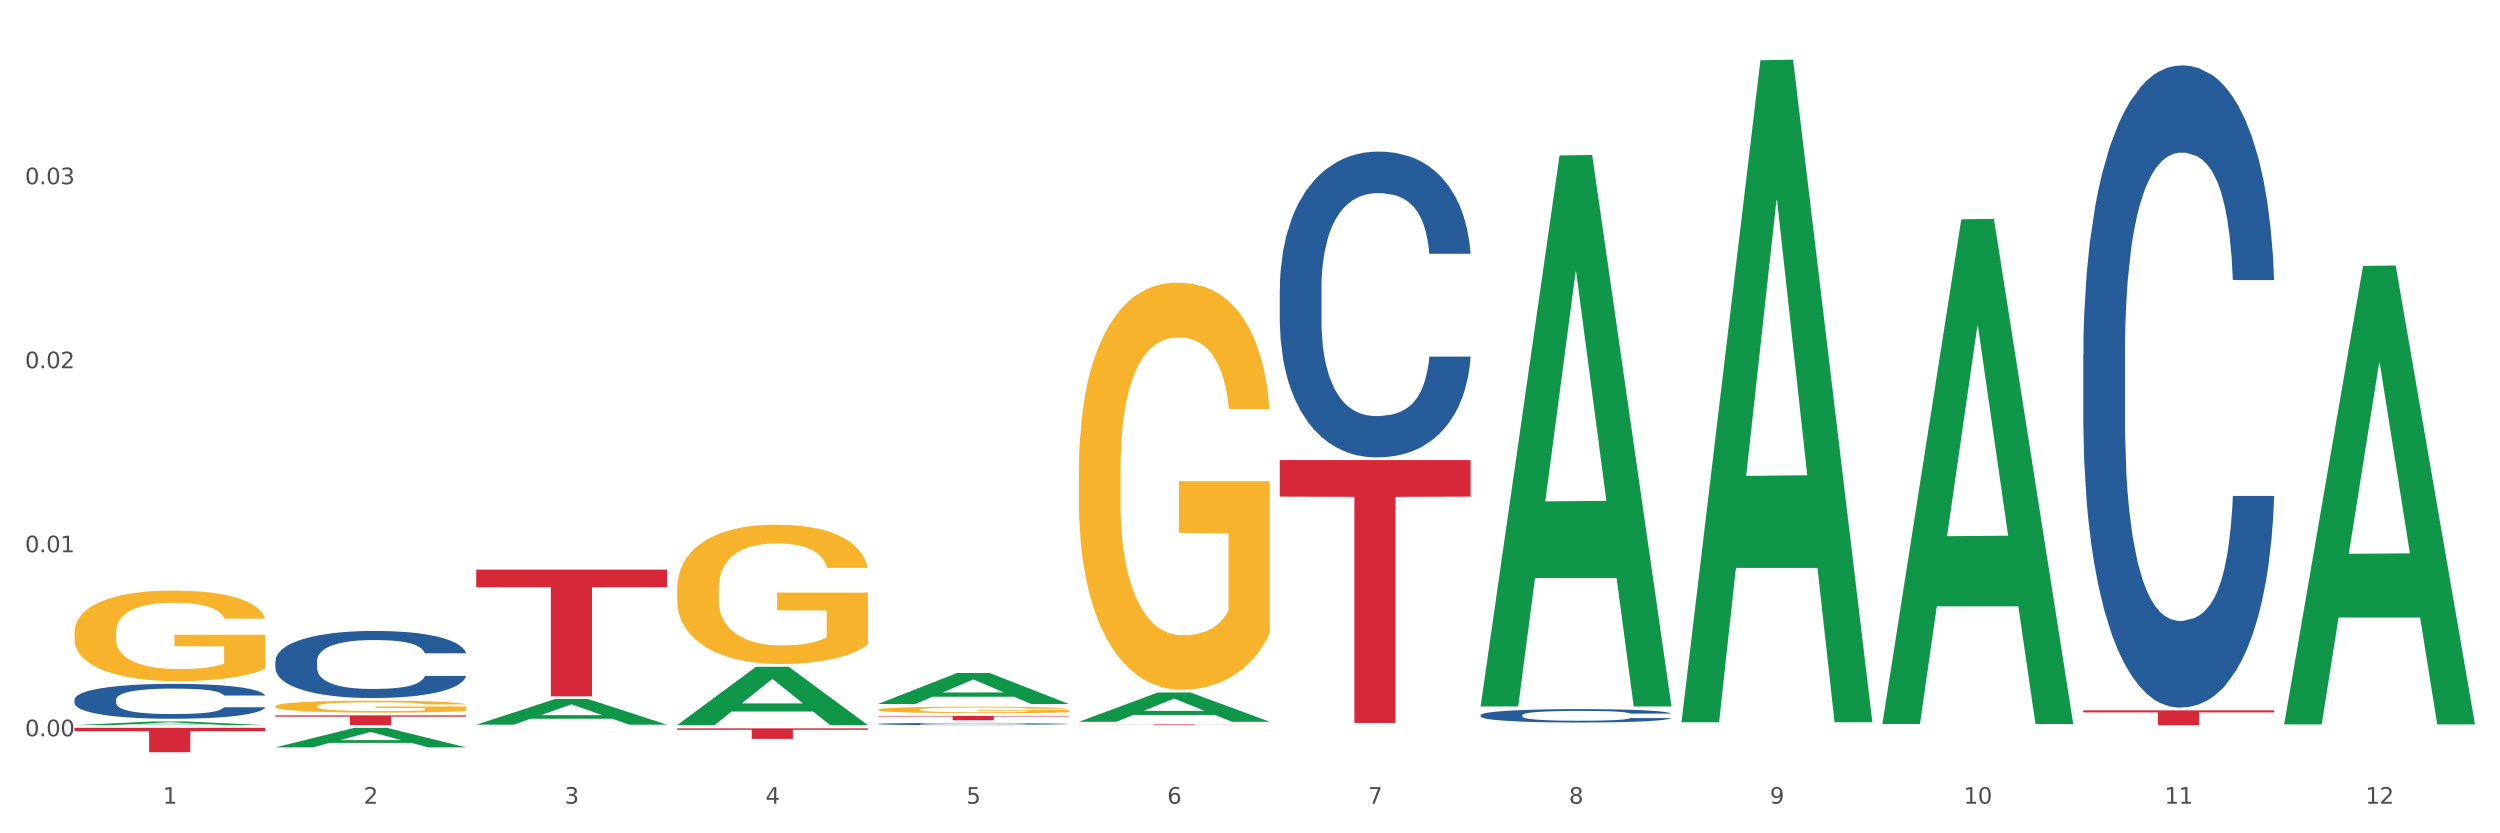 <?xml version="1.0" encoding="utf-8" standalone="no"?>
<!DOCTYPE svg PUBLIC "-//W3C//DTD SVG 1.1//EN"
  "http://www.w3.org/Graphics/SVG/1.1/DTD/svg11.dtd">
<svg xmlns:xlink="http://www.w3.org/1999/xlink" width="1080pt" height="360pt" viewBox="0 0 1080 360" xmlns="http://www.w3.org/2000/svg" version="1.1">
 <rect x="0" y="0" width="1080" height="360" fill="#333333" stroke="none"/>
 <defs>
  <style type="text/css">*{stroke-linejoin: round; stroke-linecap: butt}</style>
 </defs>
 <g id="figure_1">
  <g id="patch_1">
   <path d="M 0 360 
L 1080 360 
L 1080 0 
L 0 0 
z
" style="fill: #ffffff; stroke: #ffffff; stroke-linejoin: miter"/>
  </g>
  <g id="axes_1">
   <g id="matplotlib.axis_1">
    <g id="xtick_1">
     <g id="text_1">
      <!-- 1 -->
      <g style="fill: #4d4d4d" transform="translate(70.342 347.204) scale(0.096 -0.096)">
       <defs>
        <path id="DejaVuSans-31" d="M 794 531 
L 1825 531 
L 1825 4091 
L 703 3866 
L 703 4441 
L 1819 4666 
L 2450 4666 
L 2450 531 
L 3481 531 
L 3481 0 
L 794 0 
L 794 531 
z
" transform="scale(0.016)"/>
       </defs>
       <use xlink:href="#DejaVuSans-31"/>
      </g>
     </g>
    </g>
    <g id="xtick_2">
     <g id="text_2">
      <!-- 2 -->
      <g style="fill: #4d4d4d" transform="translate(157.122 347.204) scale(0.096 -0.096)">
       <defs>
        <path id="DejaVuSans-32" d="M 1228 531 
L 3431 531 
L 3431 0 
L 469 0 
L 469 531 
Q 828 903 1448 1529 
Q 2069 2156 2228 2338 
Q 2531 2678 2651 2914 
Q 2772 3150 2772 3378 
Q 2772 3750 2511 3984 
Q 2250 4219 1831 4219 
Q 1534 4219 1204 4116 
Q 875 4013 500 3803 
L 500 4441 
Q 881 4594 1212 4672 
Q 1544 4750 1819 4750 
Q 2544 4750 2975 4387 
Q 3406 4025 3406 3419 
Q 3406 3131 3298 2873 
Q 3191 2616 2906 2266 
Q 2828 2175 2409 1742 
Q 1991 1309 1228 531 
z
" transform="scale(0.016)"/>
       </defs>
       <use xlink:href="#DejaVuSans-32"/>
      </g>
     </g>
    </g>
    <g id="xtick_3">
     <g id="text_3">
      <!-- 3 -->
      <g style="fill: #4d4d4d" transform="translate(243.902 347.204) scale(0.096 -0.096)">
       <defs>
        <path id="DejaVuSans-33" d="M 2597 2516 
Q 3050 2419 3304 2112 
Q 3559 1806 3559 1356 
Q 3559 666 3084 287 
Q 2609 -91 1734 -91 
Q 1441 -91 1130 -33 
Q 819 25 488 141 
L 488 750 
Q 750 597 1062 519 
Q 1375 441 1716 441 
Q 2309 441 2620 675 
Q 2931 909 2931 1356 
Q 2931 1769 2642 2001 
Q 2353 2234 1838 2234 
L 1294 2234 
L 1294 2753 
L 1863 2753 
Q 2328 2753 2575 2939 
Q 2822 3125 2822 3475 
Q 2822 3834 2567 4026 
Q 2313 4219 1838 4219 
Q 1578 4219 1281 4162 
Q 984 4106 628 3988 
L 628 4550 
Q 988 4650 1302 4700 
Q 1616 4750 1894 4750 
Q 2613 4750 3031 4423 
Q 3450 4097 3450 3541 
Q 3450 3153 3228 2886 
Q 3006 2619 2597 2516 
z
" transform="scale(0.016)"/>
       </defs>
       <use xlink:href="#DejaVuSans-33"/>
      </g>
     </g>
    </g>
    <g id="xtick_4">
     <g id="text_4">
      <!-- 4 -->
      <g style="fill: #4d4d4d" transform="translate(330.683 347.204) scale(0.096 -0.096)">
       <defs>
        <path id="DejaVuSans-34" d="M 2419 4116 
L 825 1625 
L 2419 1625 
L 2419 4116 
z
M 2253 4666 
L 3047 4666 
L 3047 1625 
L 3713 1625 
L 3713 1100 
L 3047 1100 
L 3047 0 
L 2419 0 
L 2419 1100 
L 313 1100 
L 313 1709 
L 2253 4666 
z
" transform="scale(0.016)"/>
       </defs>
       <use xlink:href="#DejaVuSans-34"/>
      </g>
     </g>
    </g>
    <g id="xtick_5">
     <g id="text_5">
      <!-- 5 -->
      <g style="fill: #4d4d4d" transform="translate(417.463 347.204) scale(0.096 -0.096)">
       <defs>
        <path id="DejaVuSans-35" d="M 691 4666 
L 3169 4666 
L 3169 4134 
L 1269 4134 
L 1269 2991 
Q 1406 3038 1543 3061 
Q 1681 3084 1819 3084 
Q 2600 3084 3056 2656 
Q 3513 2228 3513 1497 
Q 3513 744 3044 326 
Q 2575 -91 1722 -91 
Q 1428 -91 1123 -41 
Q 819 9 494 109 
L 494 744 
Q 775 591 1075 516 
Q 1375 441 1709 441 
Q 2250 441 2565 725 
Q 2881 1009 2881 1497 
Q 2881 1984 2565 2268 
Q 2250 2553 1709 2553 
Q 1456 2553 1204 2497 
Q 953 2441 691 2322 
L 691 4666 
z
" transform="scale(0.016)"/>
       </defs>
       <use xlink:href="#DejaVuSans-35"/>
      </g>
     </g>
    </g>
    <g id="xtick_6">
     <g id="text_6">
      <!-- 6 -->
      <g style="fill: #4d4d4d" transform="translate(504.243 347.204) scale(0.096 -0.096)">
       <defs>
        <path id="DejaVuSans-36" d="M 2113 2584 
Q 1688 2584 1439 2293 
Q 1191 2003 1191 1497 
Q 1191 994 1439 701 
Q 1688 409 2113 409 
Q 2538 409 2786 701 
Q 3034 994 3034 1497 
Q 3034 2003 2786 2293 
Q 2538 2584 2113 2584 
z
M 3366 4563 
L 3366 3988 
Q 3128 4100 2886 4159 
Q 2644 4219 2406 4219 
Q 1781 4219 1451 3797 
Q 1122 3375 1075 2522 
Q 1259 2794 1537 2939 
Q 1816 3084 2150 3084 
Q 2853 3084 3261 2657 
Q 3669 2231 3669 1497 
Q 3669 778 3244 343 
Q 2819 -91 2113 -91 
Q 1303 -91 875 529 
Q 447 1150 447 2328 
Q 447 3434 972 4092 
Q 1497 4750 2381 4750 
Q 2619 4750 2861 4703 
Q 3103 4656 3366 4563 
z
" transform="scale(0.016)"/>
       </defs>
       <use xlink:href="#DejaVuSans-36"/>
      </g>
     </g>
    </g>
    <g id="xtick_7">
     <g id="text_7">
      <!-- 7 -->
      <g style="fill: #4d4d4d" transform="translate(591.024 347.204) scale(0.096 -0.096)">
       <defs>
        <path id="DejaVuSans-37" d="M 525 4666 
L 3525 4666 
L 3525 4397 
L 1831 0 
L 1172 0 
L 2766 4134 
L 525 4134 
L 525 4666 
z
" transform="scale(0.016)"/>
       </defs>
       <use xlink:href="#DejaVuSans-37"/>
      </g>
     </g>
    </g>
    <g id="xtick_8">
     <g id="text_8">
      <!-- 8 -->
      <g style="fill: #4d4d4d" transform="translate(677.804 347.204) scale(0.096 -0.096)">
       <defs>
        <path id="DejaVuSans-38" d="M 2034 2216 
Q 1584 2216 1326 1975 
Q 1069 1734 1069 1313 
Q 1069 891 1326 650 
Q 1584 409 2034 409 
Q 2484 409 2743 651 
Q 3003 894 3003 1313 
Q 3003 1734 2745 1975 
Q 2488 2216 2034 2216 
z
M 1403 2484 
Q 997 2584 770 2862 
Q 544 3141 544 3541 
Q 544 4100 942 4425 
Q 1341 4750 2034 4750 
Q 2731 4750 3128 4425 
Q 3525 4100 3525 3541 
Q 3525 3141 3298 2862 
Q 3072 2584 2669 2484 
Q 3125 2378 3379 2068 
Q 3634 1759 3634 1313 
Q 3634 634 3220 271 
Q 2806 -91 2034 -91 
Q 1263 -91 848 271 
Q 434 634 434 1313 
Q 434 1759 690 2068 
Q 947 2378 1403 2484 
z
M 1172 3481 
Q 1172 3119 1398 2916 
Q 1625 2713 2034 2713 
Q 2441 2713 2670 2916 
Q 2900 3119 2900 3481 
Q 2900 3844 2670 4047 
Q 2441 4250 2034 4250 
Q 1625 4250 1398 4047 
Q 1172 3844 1172 3481 
z
" transform="scale(0.016)"/>
       </defs>
       <use xlink:href="#DejaVuSans-38"/>
      </g>
     </g>
    </g>
    <g id="xtick_9">
     <g id="text_9">
      <!-- 9 -->
      <g style="fill: #4d4d4d" transform="translate(764.584 347.204) scale(0.096 -0.096)">
       <defs>
        <path id="DejaVuSans-39" d="M 703 97 
L 703 672 
Q 941 559 1184 500 
Q 1428 441 1663 441 
Q 2288 441 2617 861 
Q 2947 1281 2994 2138 
Q 2813 1869 2534 1725 
Q 2256 1581 1919 1581 
Q 1219 1581 811 2004 
Q 403 2428 403 3163 
Q 403 3881 828 4315 
Q 1253 4750 1959 4750 
Q 2769 4750 3195 4129 
Q 3622 3509 3622 2328 
Q 3622 1225 3098 567 
Q 2575 -91 1691 -91 
Q 1453 -91 1209 -44 
Q 966 3 703 97 
z
M 1959 2075 
Q 2384 2075 2632 2365 
Q 2881 2656 2881 3163 
Q 2881 3666 2632 3958 
Q 2384 4250 1959 4250 
Q 1534 4250 1286 3958 
Q 1038 3666 1038 3163 
Q 1038 2656 1286 2365 
Q 1534 2075 1959 2075 
z
" transform="scale(0.016)"/>
       </defs>
       <use xlink:href="#DejaVuSans-39"/>
      </g>
     </g>
    </g>
    <g id="xtick_10">
     <g id="text_10">
      <!-- 10 -->
      <g style="fill: #4d4d4d" transform="translate(848.311 347.204) scale(0.096 -0.096)">
       <defs>
        <path id="DejaVuSans-30" d="M 2034 4250 
Q 1547 4250 1301 3770 
Q 1056 3291 1056 2328 
Q 1056 1369 1301 889 
Q 1547 409 2034 409 
Q 2525 409 2770 889 
Q 3016 1369 3016 2328 
Q 3016 3291 2770 3770 
Q 2525 4250 2034 4250 
z
M 2034 4750 
Q 2819 4750 3233 4129 
Q 3647 3509 3647 2328 
Q 3647 1150 3233 529 
Q 2819 -91 2034 -91 
Q 1250 -91 836 529 
Q 422 1150 422 2328 
Q 422 3509 836 4129 
Q 1250 4750 2034 4750 
z
" transform="scale(0.016)"/>
       </defs>
       <use xlink:href="#DejaVuSans-31"/>
       <use xlink:href="#DejaVuSans-30" transform="translate(63.623 0)"/>
      </g>
     </g>
    </g>
    <g id="xtick_11">
     <g id="text_11">
      <!-- 11 -->
      <g style="fill: #4d4d4d" transform="translate(935.091 347.204) scale(0.096 -0.096)">
       <use xlink:href="#DejaVuSans-31"/>
       <use xlink:href="#DejaVuSans-31" transform="translate(63.623 0)"/>
      </g>
     </g>
    </g>
    <g id="xtick_12">
     <g id="text_12">
      <!-- 12 -->
      <g style="fill: #4d4d4d" transform="translate(1021.871 347.204) scale(0.096 -0.096)">
       <use xlink:href="#DejaVuSans-31"/>
       <use xlink:href="#DejaVuSans-32" transform="translate(63.623 0)"/>
      </g>
     </g>
    </g>
    <g id="xtick_13"/>
    <g id="xtick_14"/>
    <g id="xtick_15"/>
    <g id="xtick_16"/>
    <g id="xtick_17"/>
    <g id="xtick_18"/>
    <g id="xtick_19"/>
    <g id="xtick_20"/>
    <g id="xtick_21"/>
    <g id="xtick_22"/>
    <g id="xtick_23"/>
   </g>
   <g id="matplotlib.axis_2">
    <g id="ytick_1">
     <g id="text_13">
      <!-- 0.00 -->
      <g style="fill: #4d4d4d" transform="translate(10.8 318.07) scale(0.096 -0.096)">
       <defs>
        <path id="DejaVuSans-2e" d="M 684 794 
L 1344 794 
L 1344 0 
L 684 0 
L 684 794 
z
" transform="scale(0.016)"/>
       </defs>
       <use xlink:href="#DejaVuSans-30"/>
       <use xlink:href="#DejaVuSans-2e" transform="translate(63.623 0)"/>
       <use xlink:href="#DejaVuSans-30" transform="translate(95.41 0)"/>
       <use xlink:href="#DejaVuSans-30" transform="translate(159.033 0)"/>
      </g>
     </g>
    </g>
    <g id="ytick_2">
     <g id="text_14">
      <!-- 0.01 -->
      <g style="fill: #4d4d4d" transform="translate(10.8 238.578) scale(0.096 -0.096)">
       <use xlink:href="#DejaVuSans-30"/>
       <use xlink:href="#DejaVuSans-2e" transform="translate(63.623 0)"/>
       <use xlink:href="#DejaVuSans-30" transform="translate(95.41 0)"/>
       <use xlink:href="#DejaVuSans-31" transform="translate(159.033 0)"/>
      </g>
     </g>
    </g>
    <g id="ytick_3">
     <g id="text_15">
      <!-- 0.02 -->
      <g style="fill: #4d4d4d" transform="translate(10.8 159.087) scale(0.096 -0.096)">
       <use xlink:href="#DejaVuSans-30"/>
       <use xlink:href="#DejaVuSans-2e" transform="translate(63.623 0)"/>
       <use xlink:href="#DejaVuSans-30" transform="translate(95.41 0)"/>
       <use xlink:href="#DejaVuSans-32" transform="translate(159.033 0)"/>
      </g>
     </g>
    </g>
    <g id="ytick_4">
     <g id="text_16">
      <!-- 0.03 -->
      <g style="fill: #4d4d4d" transform="translate(10.8 79.596) scale(0.096 -0.096)">
       <use xlink:href="#DejaVuSans-30"/>
       <use xlink:href="#DejaVuSans-2e" transform="translate(63.623 0)"/>
       <use xlink:href="#DejaVuSans-30" transform="translate(95.41 0)"/>
       <use xlink:href="#DejaVuSans-33" transform="translate(159.033 0)"/>
      </g>
     </g>
    </g>
    <g id="ytick_5"/>
    <g id="ytick_6"/>
    <g id="ytick_7"/>
    <g id="ytick_8"/>
   </g>
   <g id="PolyCollection_1">
    <path d="M 32.175 313.265 
L 32.26 313.263 
L 66.256 311.663 
L 80.365 311.661 
L 114.616 313.268 
L 98.298 313.268 
L 90.904 312.894 
L 55.803 312.894 
L 55.548 312.9 
L 48.408 313.268 
L 32.175 313.268 
L 32.175 313.265 
L 60.222 312.671 
L 86.484 312.669 
L 73.481 312.004 
L 73.311 312.001 
L 73.141 312.005 
L 60.137 312.669 
L 60.222 312.671 
L 32.175 313.265 
z
" clip-path="url(#p3799825f1e)" style="fill: #109648"/>
    <path d="M 379.296 306.574 
L 379.394 306.571 
L 379.394 306.479 
L 379.588 306.399 
L 380.562 306.206 
L 382.022 306.046 
L 383.092 305.961 
L 384.163 305.891 
L 385.428 305.822 
L 386.986 305.75 
L 389.808 305.644 
L 391.56 305.59 
L 393.702 305.534 
L 397.595 305.451 
L 400.418 305.405 
L 403.338 305.366 
L 408.107 305.32 
L 411.222 305.299 
L 414.531 305.284 
L 418.522 305.273 
L 421.539 305.271 
L 428.158 305.279 
L 433.803 305.302 
L 436.528 305.32 
L 440.032 305.351 
L 441.882 305.371 
L 444.899 305.413 
L 448.014 305.467 
L 450.155 305.513 
L 453.367 305.6 
L 455.8 305.688 
L 458.039 305.796 
L 459.207 305.871 
L 460.083 305.94 
L 460.862 306.02 
L 461.64 306.146 
L 444.12 306.146 
L 443.439 306.056 
L 442.368 305.971 
L 440.811 305.889 
L 439.448 305.837 
L 437.112 305.773 
L 434.971 305.732 
L 432.732 305.701 
L 430.007 305.675 
L 427.866 305.662 
L 424.848 305.652 
L 418.911 305.655 
L 414.92 305.675 
L 412.195 305.701 
L 410.443 305.724 
L 408.886 305.75 
L 407.134 305.786 
L 405.09 305.84 
L 403.63 305.889 
L 402.17 305.951 
L 401.002 306.012 
L 399.931 306.085 
L 399.055 306.162 
L 398.374 306.242 
L 397.79 306.339 
L 397.303 306.502 
L 397.303 306.854 
L 397.498 306.934 
L 397.984 307.04 
L 398.568 307.12 
L 399.542 307.215 
L 400.418 307.279 
L 402.072 307.372 
L 403.922 307.449 
L 405.382 307.498 
L 406.842 307.539 
L 409.372 307.596 
L 412.195 307.642 
L 414.628 307.671 
L 417.938 307.696 
L 420.176 307.707 
L 422.123 307.712 
L 426.892 307.712 
L 430.299 307.704 
L 434.095 307.686 
L 437.015 307.663 
L 439.448 307.635 
L 442.174 307.588 
L 443.926 307.545 
L 443.926 307.006 
L 422.512 307.004 
L 422.512 306.646 
L 461.738 306.646 
L 461.738 307.696 
L 460.083 307.751 
L 458.234 307.799 
L 456.287 307.843 
L 453.367 307.897 
L 449.863 307.949 
L 446.748 307.985 
L 443.439 308.016 
L 439.546 308.044 
L 434.484 308.07 
L 431.37 308.08 
L 427.476 308.088 
L 422.902 308.09 
L 418.911 308.085 
L 415.018 308.072 
L 410.93 308.049 
L 406.939 308.016 
L 403.922 307.982 
L 400.904 307.941 
L 397.692 307.887 
L 395.162 307.835 
L 393.215 307.789 
L 391.074 307.73 
L 388.738 307.653 
L 386.986 307.583 
L 385.428 307.511 
L 383.774 307.418 
L 382.606 307.339 
L 381.438 307.238 
L 380.756 307.163 
L 379.978 307.048 
L 379.394 306.885 
L 379.296 306.574 
z
" clip-path="url(#p3799825f1e)" style="fill: #f7b32b"/>
    <path d="M 466.077 203.367 
L 466.174 203.207 
L 466.174 197.423 
L 466.369 192.443 
L 467.342 180.394 
L 468.802 170.434 
L 469.873 165.132 
L 470.943 160.795 
L 472.209 156.457 
L 473.766 151.959 
L 476.589 145.372 
L 478.341 141.998 
L 480.482 138.464 
L 484.375 133.323 
L 487.198 130.432 
L 490.118 128.022 
L 494.887 125.13 
L 498.002 123.845 
L 501.311 122.881 
L 505.302 122.238 
L 508.319 122.078 
L 514.938 122.56 
L 520.583 124.005 
L 523.309 125.13 
L 526.813 127.058 
L 528.662 128.343 
L 531.679 130.913 
L 534.794 134.287 
L 536.935 137.179 
L 540.147 142.641 
L 542.581 148.103 
L 544.819 154.851 
L 545.987 159.509 
L 546.863 163.847 
L 547.642 168.827 
L 548.421 176.699 
L 530.901 176.699 
L 530.219 171.076 
L 529.149 165.775 
L 527.591 160.634 
L 526.229 157.421 
L 523.893 153.405 
L 521.751 150.834 
L 519.513 148.906 
L 516.787 147.3 
L 514.646 146.497 
L 511.629 145.854 
L 505.691 146.015 
L 501.701 147.3 
L 498.975 148.906 
L 497.223 150.352 
L 495.666 151.959 
L 493.914 154.208 
L 491.87 157.582 
L 490.41 160.634 
L 488.95 164.49 
L 487.782 168.345 
L 486.711 172.844 
L 485.835 177.663 
L 485.154 182.643 
L 484.57 188.748 
L 484.083 198.869 
L 484.083 220.878 
L 484.278 225.858 
L 484.765 232.445 
L 485.349 237.425 
L 486.322 243.369 
L 487.198 247.386 
L 488.853 253.169 
L 490.702 257.989 
L 492.162 261.041 
L 493.622 263.612 
L 496.153 267.146 
L 498.975 270.038 
L 501.409 271.805 
L 504.718 273.411 
L 506.957 274.054 
L 508.903 274.375 
L 513.673 274.375 
L 517.079 273.893 
L 520.875 272.769 
L 523.795 271.323 
L 526.229 269.556 
L 528.954 266.664 
L 530.706 263.933 
L 530.706 230.357 
L 509.293 230.196 
L 509.293 207.866 
L 548.518 207.866 
L 548.518 273.411 
L 546.863 276.785 
L 545.014 279.837 
L 543.067 282.568 
L 540.147 285.942 
L 536.643 289.155 
L 533.529 291.404 
L 530.219 293.332 
L 526.326 295.099 
L 521.265 296.706 
L 518.15 297.348 
L 514.257 297.83 
L 509.682 297.991 
L 505.691 297.67 
L 501.798 296.866 
L 497.71 295.421 
L 493.719 293.332 
L 490.702 291.244 
L 487.685 288.673 
L 484.473 285.299 
L 481.942 282.086 
L 479.995 279.195 
L 477.854 275.5 
L 475.518 270.68 
L 473.766 266.343 
L 472.209 261.844 
L 470.554 256.061 
L 469.386 251.081 
L 468.218 244.815 
L 467.537 240.156 
L 466.758 232.927 
L 466.174 222.806 
L 466.077 203.367 
z
" clip-path="url(#p3799825f1e)" style="fill: #f7b32b"/>
    <path d="M 899.978 152.906 
L 900.076 152.653 
L 900.076 145.558 
L 900.368 135.928 
L 901.44 118.19 
L 902.804 104.76 
L 905.143 89.049 
L 906.41 82.46 
L 908.067 75.112 
L 911.477 63.202 
L 915.375 53.066 
L 918.104 47.491 
L 920.15 43.943 
L 924.73 37.608 
L 927.361 34.821 
L 930.09 32.54 
L 932.429 31.019 
L 936.327 29.246 
L 939.445 28.485 
L 943.051 28.232 
L 946.071 28.485 
L 950.067 29.499 
L 955.914 32.54 
L 958.155 34.314 
L 961.176 37.355 
L 964.294 41.409 
L 966.828 45.463 
L 969.751 51.292 
L 972.772 58.894 
L 975.696 68.523 
L 977.742 77.392 
L 979.399 86.768 
L 980.86 98.171 
L 981.932 110.588 
L 982.42 120.978 
L 964.587 120.978 
L 964.099 111.602 
L 963.125 101.466 
L 962.15 94.624 
L 961.078 89.049 
L 959.422 82.714 
L 957.96 78.659 
L 955.524 73.845 
L 953.283 70.804 
L 951.431 69.03 
L 949.19 67.51 
L 944.415 65.989 
L 941.004 65.989 
L 938.86 66.496 
L 936.229 67.763 
L 933.988 69.537 
L 931.357 72.578 
L 929.31 75.872 
L 927.264 80.18 
L 926.095 83.221 
L 924.34 88.795 
L 923.171 93.357 
L 921.612 101.212 
L 920.735 106.787 
L 919.176 121.231 
L 918.494 131.874 
L 918.201 139.223 
L 918.006 147.332 
L 918.006 186.862 
L 918.591 204.601 
L 919.078 212.203 
L 919.858 220.818 
L 921.32 231.968 
L 923.463 242.865 
L 925.705 250.72 
L 927.556 255.535 
L 929.31 259.082 
L 931.064 261.87 
L 933.208 264.404 
L 934.962 265.924 
L 937.593 267.445 
L 940.712 268.205 
L 943.148 268.205 
L 948.118 266.938 
L 950.359 265.671 
L 952.503 263.897 
L 954.842 261.11 
L 956.693 258.069 
L 957.765 255.788 
L 959.519 250.973 
L 960.884 245.905 
L 962.053 240.077 
L 962.833 235.009 
L 963.71 227.407 
L 964.392 218.791 
L 964.587 214.23 
L 982.42 214.23 
L 982.03 223.352 
L 981.348 232.222 
L 979.983 244.132 
L 978.912 250.973 
L 977.255 259.336 
L 975.501 266.431 
L 973.065 274.287 
L 970.823 280.115 
L 968.485 285.183 
L 965.951 289.744 
L 961.371 296.079 
L 959.714 297.853 
L 956.206 300.894 
L 953.477 302.668 
L 949.482 304.441 
L 945.389 305.455 
L 941.102 305.709 
L 937.301 305.202 
L 933.111 303.681 
L 930.48 302.161 
L 927.556 299.88 
L 924.146 296.333 
L 920.93 292.025 
L 917.909 286.957 
L 915.083 281.128 
L 912.452 274.54 
L 909.041 263.644 
L 906.507 253.001 
L 904.656 243.118 
L 903.389 234.756 
L 902.122 224.113 
L 901.44 216.764 
L 900.368 199.026 
L 899.978 182.555 
L 899.978 152.906 
z
" clip-path="url(#p3799825f1e)" style="fill: #255c99"/>
    <path d="M 639.637 308.938 
L 639.735 308.933 
L 639.735 308.785 
L 640.027 308.583 
L 641.099 308.213 
L 642.463 307.932 
L 644.802 307.604 
L 646.069 307.467 
L 647.726 307.313 
L 651.136 307.064 
L 655.034 306.853 
L 657.763 306.736 
L 659.809 306.662 
L 664.389 306.53 
L 667.02 306.472 
L 669.749 306.424 
L 672.088 306.392 
L 675.986 306.355 
L 679.104 306.339 
L 682.71 306.334 
L 685.73 306.339 
L 689.726 306.36 
L 695.573 306.424 
L 697.814 306.461 
L 700.835 306.524 
L 703.953 306.609 
L 706.487 306.694 
L 709.41 306.816 
L 712.431 306.974 
L 715.355 307.175 
L 717.401 307.361 
L 719.058 307.557 
L 720.519 307.795 
L 721.591 308.054 
L 722.079 308.271 
L 704.246 308.271 
L 703.758 308.075 
L 702.784 307.864 
L 701.809 307.721 
L 700.737 307.604 
L 699.081 307.472 
L 697.619 307.387 
L 695.183 307.287 
L 692.942 307.223 
L 691.09 307.186 
L 688.849 307.154 
L 684.074 307.123 
L 680.663 307.123 
L 678.519 307.133 
L 675.888 307.16 
L 673.647 307.197 
L 671.016 307.26 
L 668.969 307.329 
L 666.923 307.419 
L 665.754 307.482 
L 663.999 307.599 
L 662.83 307.694 
L 661.271 307.858 
L 660.394 307.975 
L 658.835 308.276 
L 658.153 308.499 
L 657.86 308.652 
L 657.665 308.822 
L 657.665 309.647 
L 658.25 310.018 
L 658.737 310.177 
L 659.517 310.356 
L 660.979 310.589 
L 663.122 310.817 
L 665.364 310.981 
L 667.215 311.082 
L 668.969 311.156 
L 670.723 311.214 
L 672.867 311.267 
L 674.621 311.299 
L 677.252 311.33 
L 680.371 311.346 
L 682.807 311.346 
L 687.777 311.32 
L 690.018 311.293 
L 692.162 311.256 
L 694.501 311.198 
L 696.352 311.135 
L 697.424 311.087 
L 699.178 310.986 
L 700.543 310.88 
L 701.712 310.759 
L 702.492 310.653 
L 703.369 310.494 
L 704.051 310.314 
L 704.246 310.219 
L 722.079 310.219 
L 721.689 310.409 
L 721.007 310.595 
L 719.642 310.843 
L 718.571 310.986 
L 716.914 311.161 
L 715.16 311.309 
L 712.724 311.473 
L 710.482 311.595 
L 708.144 311.701 
L 705.61 311.796 
L 701.03 311.928 
L 699.373 311.966 
L 695.865 312.029 
L 693.136 312.066 
L 689.141 312.103 
L 685.048 312.124 
L 680.761 312.13 
L 676.96 312.119 
L 672.77 312.087 
L 670.139 312.055 
L 667.215 312.008 
L 663.805 311.934 
L 660.589 311.844 
L 657.568 311.738 
L 654.742 311.616 
L 652.111 311.479 
L 648.7 311.251 
L 646.166 311.029 
L 644.315 310.822 
L 643.048 310.648 
L 641.781 310.425 
L 641.099 310.272 
L 640.027 309.901 
L 639.637 309.557 
L 639.637 308.938 
z
" clip-path="url(#p3799825f1e)" style="fill: #255c99"/>
    <path d="M 552.857 124.845 
L 552.954 124.725 
L 552.954 121.346 
L 553.247 116.761 
L 554.319 108.315 
L 555.683 101.92 
L 558.022 94.44 
L 559.289 91.303 
L 560.945 87.804 
L 564.356 82.133 
L 568.254 77.307 
L 570.982 74.652 
L 573.029 72.963 
L 577.609 69.946 
L 580.24 68.619 
L 582.969 67.533 
L 585.307 66.809 
L 589.205 65.965 
L 592.324 65.603 
L 595.929 65.482 
L 598.95 65.603 
L 602.945 66.085 
L 608.792 67.533 
L 611.034 68.378 
L 614.055 69.826 
L 617.173 71.756 
L 619.707 73.687 
L 622.63 76.462 
L 625.651 80.082 
L 628.574 84.667 
L 630.621 88.89 
L 632.277 93.354 
L 633.739 98.783 
L 634.811 104.696 
L 635.298 109.642 
L 617.465 109.642 
L 616.978 105.178 
L 616.004 100.352 
L 615.029 97.094 
L 613.957 94.44 
L 612.301 91.423 
L 610.839 89.493 
L 608.403 87.2 
L 606.161 85.752 
L 604.31 84.908 
L 602.068 84.184 
L 597.293 83.46 
L 593.883 83.46 
L 591.739 83.701 
L 589.108 84.305 
L 586.866 85.149 
L 584.235 86.597 
L 582.189 88.166 
L 580.143 90.217 
L 578.973 91.665 
L 577.219 94.319 
L 576.05 96.491 
L 574.491 100.231 
L 573.614 102.886 
L 572.054 109.763 
L 571.372 114.831 
L 571.08 118.33 
L 570.885 122.191 
L 570.885 141.013 
L 571.47 149.459 
L 571.957 153.079 
L 572.736 157.181 
L 574.198 162.49 
L 576.342 167.678 
L 578.583 171.419 
L 580.435 173.711 
L 582.189 175.4 
L 583.943 176.727 
L 586.087 177.934 
L 587.841 178.658 
L 590.472 179.382 
L 593.59 179.744 
L 596.027 179.744 
L 600.997 179.141 
L 603.238 178.537 
L 605.382 177.693 
L 607.72 176.365 
L 609.572 174.918 
L 610.644 173.832 
L 612.398 171.539 
L 613.762 169.126 
L 614.932 166.351 
L 615.711 163.938 
L 616.588 160.318 
L 617.27 156.216 
L 617.465 154.044 
L 635.298 154.044 
L 634.909 158.388 
L 634.226 162.611 
L 632.862 168.281 
L 631.79 171.539 
L 630.134 175.521 
L 628.379 178.899 
L 625.943 182.64 
L 623.702 185.415 
L 621.363 187.828 
L 618.83 190 
L 614.249 193.016 
L 612.593 193.861 
L 609.085 195.309 
L 606.356 196.153 
L 602.361 196.998 
L 598.268 197.48 
L 593.98 197.601 
L 590.18 197.36 
L 585.989 196.636 
L 583.358 195.912 
L 580.435 194.826 
L 577.024 193.137 
L 573.808 191.086 
L 570.788 188.672 
L 567.962 185.897 
L 565.33 182.76 
L 561.92 177.572 
L 559.386 172.504 
L 557.535 167.799 
L 556.268 163.817 
L 555.001 158.75 
L 554.319 155.251 
L 553.247 146.805 
L 552.857 138.962 
L 552.857 124.845 
z
" clip-path="url(#p3799825f1e)" style="fill: #255c99"/>
    <path d="M 379.296 312.737 
L 379.394 312.736 
L 379.394 312.711 
L 379.686 312.678 
L 380.758 312.616 
L 382.122 312.569 
L 384.461 312.515 
L 385.728 312.492 
L 387.385 312.466 
L 390.795 312.425 
L 394.693 312.39 
L 397.422 312.37 
L 399.468 312.358 
L 404.048 312.336 
L 406.679 312.326 
L 409.408 312.318 
L 411.747 312.313 
L 415.645 312.307 
L 418.763 312.304 
L 422.369 312.303 
L 425.389 312.304 
L 429.385 312.308 
L 435.232 312.318 
L 437.473 312.324 
L 440.494 312.335 
L 443.612 312.349 
L 446.146 312.363 
L 449.069 312.384 
L 452.09 312.41 
L 455.014 312.443 
L 457.06 312.474 
L 458.717 312.507 
L 460.178 312.546 
L 461.25 312.59 
L 461.738 312.626 
L 443.905 312.626 
L 443.417 312.593 
L 442.443 312.558 
L 441.468 312.534 
L 440.396 312.515 
L 438.74 312.493 
L 437.278 312.479 
L 434.842 312.462 
L 432.601 312.451 
L 430.749 312.445 
L 428.508 312.44 
L 423.733 312.435 
L 420.322 312.435 
L 418.178 312.436 
L 415.547 312.441 
L 413.306 312.447 
L 410.675 312.458 
L 408.628 312.469 
L 406.582 312.484 
L 405.413 312.495 
L 403.658 312.514 
L 402.489 312.53 
L 400.93 312.557 
L 400.053 312.576 
L 398.494 312.627 
L 397.812 312.664 
L 397.519 312.689 
L 397.324 312.717 
L 397.324 312.855 
L 397.909 312.916 
L 398.396 312.943 
L 399.176 312.973 
L 400.638 313.012 
L 402.781 313.049 
L 405.023 313.077 
L 406.874 313.094 
L 408.628 313.106 
L 410.382 313.116 
L 412.526 313.124 
L 414.28 313.13 
L 416.911 313.135 
L 420.03 313.138 
L 422.466 313.138 
L 427.436 313.133 
L 429.677 313.129 
L 431.821 313.123 
L 434.16 313.113 
L 436.011 313.102 
L 437.083 313.094 
L 438.837 313.078 
L 440.202 313.06 
L 441.371 313.04 
L 442.151 313.022 
L 443.028 312.996 
L 443.71 312.966 
L 443.905 312.95 
L 461.738 312.95 
L 461.348 312.982 
L 460.666 313.012 
L 459.301 313.054 
L 458.23 313.078 
L 456.573 313.107 
L 454.819 313.131 
L 452.383 313.159 
L 450.141 313.179 
L 447.803 313.197 
L 445.269 313.212 
L 440.689 313.234 
L 439.032 313.241 
L 435.524 313.251 
L 432.795 313.257 
L 428.8 313.264 
L 424.707 313.267 
L 420.42 313.268 
L 416.619 313.266 
L 412.429 313.261 
L 409.798 313.256 
L 406.874 313.248 
L 403.464 313.235 
L 400.248 313.22 
L 397.227 313.203 
L 394.401 313.182 
L 391.77 313.16 
L 388.359 313.122 
L 385.825 313.085 
L 383.974 313.05 
L 382.707 313.021 
L 381.44 312.984 
L 380.758 312.959 
L 379.686 312.897 
L 379.296 312.84 
L 379.296 312.737 
z
" clip-path="url(#p3799825f1e)" style="fill: #255c99"/>
    <path d="M 118.955 285.586 
L 119.053 285.56 
L 119.053 284.819 
L 119.345 283.813 
L 120.417 281.961 
L 121.781 280.558 
L 124.12 278.917 
L 125.387 278.229 
L 127.044 277.462 
L 130.454 276.218 
L 134.352 275.16 
L 137.081 274.578 
L 139.127 274.207 
L 143.707 273.546 
L 146.338 273.254 
L 149.067 273.016 
L 151.406 272.858 
L 155.304 272.672 
L 158.422 272.593 
L 162.028 272.566 
L 165.048 272.593 
L 169.044 272.699 
L 174.891 273.016 
L 177.132 273.202 
L 180.153 273.519 
L 183.271 273.942 
L 185.805 274.366 
L 188.728 274.975 
L 191.749 275.768 
L 194.673 276.774 
L 196.719 277.7 
L 198.376 278.679 
L 199.837 279.87 
L 200.909 281.167 
L 201.397 282.252 
L 183.564 282.252 
L 183.076 281.273 
L 182.102 280.214 
L 181.127 279.5 
L 180.055 278.917 
L 178.399 278.256 
L 176.937 277.832 
L 174.501 277.33 
L 172.26 277.012 
L 170.408 276.827 
L 168.167 276.668 
L 163.392 276.509 
L 159.981 276.509 
L 157.837 276.562 
L 155.206 276.695 
L 152.965 276.88 
L 150.334 277.197 
L 148.287 277.541 
L 146.241 277.991 
L 145.071 278.309 
L 143.317 278.891 
L 142.148 279.367 
L 140.589 280.188 
L 139.712 280.77 
L 138.153 282.278 
L 137.471 283.39 
L 137.178 284.157 
L 136.983 285.004 
L 136.983 289.132 
L 137.568 290.984 
L 138.055 291.778 
L 138.835 292.678 
L 140.297 293.842 
L 142.44 294.98 
L 144.682 295.801 
L 146.533 296.303 
L 148.287 296.674 
L 150.041 296.965 
L 152.185 297.23 
L 153.939 297.388 
L 156.57 297.547 
L 159.689 297.627 
L 162.125 297.627 
L 167.095 297.494 
L 169.336 297.362 
L 171.48 297.177 
L 173.819 296.886 
L 175.67 296.568 
L 176.742 296.33 
L 178.496 295.827 
L 179.861 295.298 
L 181.03 294.689 
L 181.81 294.16 
L 182.687 293.366 
L 183.369 292.466 
L 183.564 291.99 
L 201.397 291.99 
L 201.007 292.943 
L 200.325 293.869 
L 198.96 295.113 
L 197.889 295.827 
L 196.232 296.7 
L 194.478 297.441 
L 192.042 298.262 
L 189.8 298.87 
L 187.462 299.4 
L 184.928 299.876 
L 180.348 300.537 
L 178.691 300.723 
L 175.183 301.04 
L 172.454 301.225 
L 168.459 301.411 
L 164.366 301.517 
L 160.079 301.543 
L 156.278 301.49 
L 152.088 301.331 
L 149.457 301.173 
L 146.533 300.934 
L 143.123 300.564 
L 139.907 300.114 
L 136.886 299.585 
L 134.06 298.976 
L 131.429 298.288 
L 128.018 297.15 
L 125.484 296.039 
L 123.633 295.007 
L 122.366 294.133 
L 121.099 293.022 
L 120.417 292.255 
L 119.345 290.402 
L 118.955 288.682 
L 118.955 285.586 
z
" clip-path="url(#p3799825f1e)" style="fill: #255c99"/>
    <path d="M 292.516 254.474 
L 292.613 254.419 
L 292.613 252.439 
L 292.808 250.734 
L 293.781 246.609 
L 295.241 243.2 
L 296.312 241.385 
L 297.383 239.9 
L 298.648 238.415 
L 300.205 236.875 
L 303.028 234.621 
L 304.78 233.466 
L 306.921 232.256 
L 310.815 230.496 
L 313.637 229.506 
L 316.557 228.681 
L 321.327 227.691 
L 324.441 227.251 
L 327.751 226.921 
L 331.741 226.701 
L 334.759 226.646 
L 341.377 226.811 
L 347.023 227.306 
L 349.748 227.691 
L 353.252 228.351 
L 355.101 228.791 
L 358.119 229.671 
L 361.233 230.826 
L 363.375 231.816 
L 366.587 233.686 
L 369.02 235.556 
L 371.259 237.865 
L 372.427 239.46 
L 373.303 240.945 
L 374.081 242.65 
L 374.86 245.345 
L 357.34 245.345 
L 356.659 243.42 
L 355.588 241.605 
L 354.031 239.845 
L 352.668 238.745 
L 350.332 237.37 
L 348.191 236.49 
L 345.952 235.831 
L 343.227 235.281 
L 341.085 235.006 
L 338.068 234.786 
L 332.131 234.841 
L 328.14 235.281 
L 325.415 235.831 
L 323.663 236.325 
L 322.105 236.875 
L 320.353 237.645 
L 318.309 238.8 
L 316.849 239.845 
L 315.389 241.165 
L 314.221 242.485 
L 313.151 244.025 
L 312.275 245.674 
L 311.593 247.379 
L 311.009 249.469 
L 310.523 252.934 
L 310.523 260.468 
L 310.717 262.173 
L 311.204 264.428 
L 311.788 266.132 
L 312.761 268.167 
L 313.637 269.542 
L 315.292 271.522 
L 317.141 273.172 
L 318.601 274.217 
L 320.061 275.096 
L 322.592 276.306 
L 325.415 277.296 
L 327.848 277.901 
L 331.157 278.451 
L 333.396 278.671 
L 335.343 278.781 
L 340.112 278.781 
L 343.519 278.616 
L 347.315 278.231 
L 350.235 277.736 
L 352.668 277.131 
L 355.393 276.141 
L 357.145 275.206 
L 357.145 263.713 
L 335.732 263.658 
L 335.732 256.013 
L 374.957 256.013 
L 374.957 278.451 
L 373.303 279.606 
L 371.453 280.651 
L 369.507 281.586 
L 366.587 282.741 
L 363.083 283.841 
L 359.968 284.611 
L 356.659 285.27 
L 352.765 285.875 
L 347.704 286.425 
L 344.589 286.645 
L 340.696 286.81 
L 336.121 286.865 
L 332.131 286.755 
L 328.237 286.48 
L 324.149 285.985 
L 320.159 285.27 
L 317.141 284.556 
L 314.124 283.676 
L 310.912 282.521 
L 308.381 281.421 
L 306.435 280.431 
L 304.293 279.166 
L 301.957 277.516 
L 300.205 276.031 
L 298.648 274.492 
L 296.993 272.512 
L 295.825 270.807 
L 294.657 268.662 
L 293.976 267.067 
L 293.197 264.593 
L 292.613 261.128 
L 292.516 254.474 
z
" clip-path="url(#p3799825f1e)" style="fill: #f7b32b"/>
    <path d="M 32.175 302.201 
L 32.272 302.188 
L 32.272 301.802 
L 32.565 301.278 
L 33.637 300.314 
L 35.001 299.584 
L 37.34 298.73 
L 38.607 298.372 
L 40.263 297.973 
L 43.674 297.325 
L 47.572 296.774 
L 50.3 296.471 
L 52.347 296.279 
L 56.927 295.934 
L 59.558 295.783 
L 62.287 295.659 
L 64.625 295.576 
L 68.523 295.48 
L 71.642 295.438 
L 75.247 295.425 
L 78.268 295.438 
L 82.263 295.493 
L 88.11 295.659 
L 90.352 295.755 
L 93.373 295.92 
L 96.491 296.141 
L 99.025 296.361 
L 101.948 296.678 
L 104.969 297.091 
L 107.892 297.615 
L 109.939 298.097 
L 111.595 298.606 
L 113.057 299.226 
L 114.129 299.901 
L 114.616 300.466 
L 96.783 300.466 
L 96.296 299.956 
L 95.322 299.405 
L 94.347 299.033 
L 93.275 298.73 
L 91.619 298.386 
L 90.157 298.166 
L 87.721 297.904 
L 85.479 297.739 
L 83.628 297.642 
L 81.386 297.56 
L 76.611 297.477 
L 73.201 297.477 
L 71.057 297.504 
L 68.426 297.573 
L 66.184 297.67 
L 63.553 297.835 
L 61.507 298.014 
L 59.461 298.248 
L 58.291 298.414 
L 56.537 298.717 
L 55.368 298.964 
L 53.809 299.391 
L 52.932 299.694 
L 51.372 300.48 
L 50.69 301.058 
L 50.398 301.457 
L 50.203 301.898 
L 50.203 304.047 
L 50.788 305.011 
L 51.275 305.424 
L 52.054 305.893 
L 53.516 306.499 
L 55.66 307.091 
L 57.901 307.518 
L 59.753 307.78 
L 61.507 307.972 
L 63.261 308.124 
L 65.405 308.262 
L 67.159 308.344 
L 69.79 308.427 
L 72.908 308.468 
L 75.345 308.468 
L 80.314 308.399 
L 82.556 308.331 
L 84.7 308.234 
L 87.038 308.083 
L 88.89 307.917 
L 89.962 307.793 
L 91.716 307.532 
L 93.08 307.256 
L 94.25 306.939 
L 95.029 306.664 
L 95.906 306.251 
L 96.588 305.782 
L 96.783 305.535 
L 114.616 305.535 
L 114.227 306.03 
L 113.544 306.512 
L 112.18 307.16 
L 111.108 307.532 
L 109.452 307.986 
L 107.697 308.372 
L 105.261 308.799 
L 103.02 309.116 
L 100.681 309.391 
L 98.148 309.639 
L 93.567 309.983 
L 91.911 310.08 
L 88.403 310.245 
L 85.674 310.342 
L 81.679 310.438 
L 77.586 310.493 
L 73.298 310.507 
L 69.498 310.479 
L 65.307 310.397 
L 62.676 310.314 
L 59.753 310.19 
L 56.342 309.997 
L 53.126 309.763 
L 50.105 309.488 
L 47.279 309.171 
L 44.648 308.813 
L 41.238 308.22 
L 38.704 307.642 
L 36.853 307.105 
L 35.586 306.65 
L 34.319 306.072 
L 33.637 305.672 
L 32.565 304.708 
L 32.175 303.813 
L 32.175 302.201 
z
" clip-path="url(#p3799825f1e)" style="fill: #255c99"/>
    <path d="M 118.955 309.017 
L 201.397 309.017 
L 201.397 309.608 
L 168.967 309.612 
L 168.967 313.268 
L 151.189 313.268 
L 151.189 309.612 
L 118.955 309.608 
L 118.955 309.021 
L 118.955 309.017 
z
" clip-path="url(#p3799825f1e)" style="fill: #d62839"/>
    <path d="M 205.736 246.061 
L 288.177 246.061 
L 288.177 253.669 
L 255.747 253.72 
L 255.747 300.804 
L 237.97 300.804 
L 237.97 253.72 
L 205.736 253.669 
L 205.736 246.113 
L 205.736 246.061 
z
" clip-path="url(#p3799825f1e)" style="fill: #d62839"/>
    <path d="M 292.516 314.629 
L 374.957 314.629 
L 374.957 315.264 
L 342.528 315.269 
L 342.528 319.201 
L 324.75 319.201 
L 324.75 315.269 
L 292.516 315.264 
L 292.516 314.633 
L 292.516 314.629 
z
" clip-path="url(#p3799825f1e)" style="fill: #d62839"/>
    <path d="M 379.296 309.245 
L 461.738 309.245 
L 461.738 309.51 
L 429.308 309.511 
L 429.308 311.149 
L 411.531 311.149 
L 411.531 309.511 
L 379.296 309.51 
L 379.296 309.247 
L 379.296 309.245 
z
" clip-path="url(#p3799825f1e)" style="fill: #d62839"/>
    <path d="M 466.077 312.96 
L 548.518 312.96 
L 548.518 313.003 
L 516.088 313.003 
L 516.088 313.268 
L 498.311 313.268 
L 498.311 313.003 
L 466.077 313.003 
L 466.077 312.96 
L 466.077 312.96 
z
" clip-path="url(#p3799825f1e)" style="fill: #d62839"/>
    <path d="M 552.857 198.756 
L 635.298 198.756 
L 635.298 214.536 
L 602.869 214.643 
L 602.869 312.311 
L 585.091 312.311 
L 585.091 214.643 
L 552.857 214.536 
L 552.857 198.862 
L 552.857 198.756 
z
" clip-path="url(#p3799825f1e)" style="fill: #d62839"/>
    <path d="M 899.978 306.863 
L 982.42 306.863 
L 982.42 307.753 
L 949.99 307.759 
L 949.99 313.268 
L 932.213 313.268 
L 932.213 307.759 
L 899.978 307.753 
L 899.978 306.869 
L 899.978 306.863 
z
" clip-path="url(#p3799825f1e)" style="fill: #d62839"/>
    <path d="M 32.175 314.423 
L 114.616 314.423 
L 114.616 315.885 
L 82.187 315.895 
L 82.187 324.95 
L 64.409 324.95 
L 64.409 315.895 
L 32.175 315.885 
L 32.175 314.432 
L 32.175 314.423 
z
" clip-path="url(#p3799825f1e)" style="fill: #d62839"/>
    <path d="M 118.955 305.084 
L 119.053 305.08 
L 119.053 304.91 
L 119.247 304.764 
L 120.221 304.41 
L 121.681 304.117 
L 122.751 303.962 
L 123.822 303.834 
L 125.087 303.707 
L 126.645 303.575 
L 129.467 303.382 
L 131.219 303.283 
L 133.361 303.179 
L 137.254 303.028 
L 140.077 302.943 
L 142.997 302.872 
L 147.766 302.787 
L 150.881 302.75 
L 154.19 302.721 
L 158.181 302.702 
L 161.198 302.698 
L 167.817 302.712 
L 173.462 302.754 
L 176.187 302.787 
L 179.691 302.844 
L 181.541 302.882 
L 184.558 302.957 
L 187.673 303.056 
L 189.814 303.141 
L 193.026 303.301 
L 195.459 303.462 
L 197.698 303.66 
L 198.866 303.797 
L 199.742 303.924 
L 200.521 304.07 
L 201.299 304.301 
L 183.779 304.301 
L 183.098 304.136 
L 182.027 303.981 
L 180.47 303.83 
L 179.107 303.735 
L 176.771 303.617 
L 174.63 303.542 
L 172.391 303.485 
L 169.666 303.438 
L 167.525 303.415 
L 164.507 303.396 
L 158.57 303.4 
L 154.579 303.438 
L 151.854 303.485 
L 150.102 303.528 
L 148.545 303.575 
L 146.793 303.641 
L 144.749 303.74 
L 143.289 303.83 
L 141.829 303.943 
L 140.661 304.056 
L 139.59 304.188 
L 138.714 304.33 
L 138.033 304.476 
L 137.449 304.655 
L 136.962 304.952 
L 136.962 305.598 
L 137.157 305.745 
L 137.643 305.938 
L 138.227 306.084 
L 139.201 306.259 
L 140.077 306.377 
L 141.731 306.546 
L 143.581 306.688 
L 145.041 306.777 
L 146.501 306.853 
L 149.031 306.957 
L 151.854 307.042 
L 154.287 307.093 
L 157.597 307.141 
L 159.835 307.159 
L 161.782 307.169 
L 166.551 307.169 
L 169.958 307.155 
L 173.754 307.122 
L 176.674 307.079 
L 179.107 307.027 
L 181.833 306.943 
L 183.585 306.862 
L 183.585 305.877 
L 162.171 305.872 
L 162.171 305.216 
L 201.397 305.216 
L 201.397 307.141 
L 199.742 307.24 
L 197.893 307.329 
L 195.946 307.409 
L 193.026 307.509 
L 189.522 307.603 
L 186.407 307.669 
L 183.098 307.725 
L 179.205 307.777 
L 174.143 307.825 
L 171.029 307.843 
L 167.135 307.858 
L 162.561 307.862 
L 158.57 307.853 
L 154.677 307.829 
L 150.589 307.787 
L 146.598 307.725 
L 143.581 307.664 
L 140.563 307.589 
L 137.351 307.49 
L 134.821 307.395 
L 132.874 307.31 
L 130.733 307.202 
L 128.397 307.06 
L 126.645 306.933 
L 125.087 306.801 
L 123.433 306.631 
L 122.265 306.485 
L 121.097 306.301 
L 120.415 306.164 
L 119.637 305.952 
L 119.053 305.655 
L 118.955 305.084 
z
" clip-path="url(#p3799825f1e)" style="fill: #f7b32b"/>
    <path d="M 32.175 273.208 
L 32.272 273.172 
L 32.272 271.885 
L 32.467 270.777 
L 33.44 268.095 
L 34.9 265.878 
L 35.971 264.698 
L 37.042 263.732 
L 38.307 262.767 
L 39.864 261.765 
L 42.687 260.299 
L 44.439 259.548 
L 46.58 258.762 
L 50.474 257.617 
L 53.296 256.974 
L 56.216 256.437 
L 60.986 255.794 
L 64.1 255.508 
L 67.41 255.293 
L 71.4 255.15 
L 74.418 255.114 
L 81.036 255.222 
L 86.682 255.543 
L 89.407 255.794 
L 92.911 256.223 
L 94.76 256.509 
L 97.778 257.081 
L 100.892 257.832 
L 103.034 258.476 
L 106.246 259.691 
L 108.679 260.907 
L 110.918 262.409 
L 112.086 263.446 
L 112.962 264.412 
L 113.74 265.52 
L 114.519 267.272 
L 96.999 267.272 
L 96.318 266.021 
L 95.247 264.841 
L 93.69 263.696 
L 92.327 262.981 
L 89.991 262.087 
L 87.85 261.515 
L 85.611 261.086 
L 82.886 260.728 
L 80.744 260.55 
L 77.727 260.407 
L 71.79 260.442 
L 67.799 260.728 
L 65.074 261.086 
L 63.322 261.408 
L 61.764 261.765 
L 60.012 262.266 
L 57.968 263.017 
L 56.508 263.696 
L 55.048 264.555 
L 53.88 265.413 
L 52.81 266.414 
L 51.934 267.487 
L 51.252 268.595 
L 50.668 269.954 
L 50.182 272.207 
L 50.182 277.106 
L 50.376 278.214 
L 50.863 279.68 
L 51.447 280.789 
L 52.42 282.112 
L 53.296 283.006 
L 54.951 284.293 
L 56.8 285.366 
L 58.26 286.045 
L 59.72 286.618 
L 62.251 287.404 
L 65.074 288.048 
L 67.507 288.441 
L 70.816 288.799 
L 73.055 288.942 
L 75.002 289.013 
L 79.771 289.013 
L 83.178 288.906 
L 86.974 288.656 
L 89.894 288.334 
L 92.327 287.941 
L 95.052 287.297 
L 96.804 286.689 
L 96.804 279.216 
L 75.391 279.18 
L 75.391 274.209 
L 114.616 274.209 
L 114.616 288.799 
L 112.962 289.55 
L 111.112 290.229 
L 109.166 290.837 
L 106.246 291.588 
L 102.742 292.303 
L 99.627 292.804 
L 96.318 293.233 
L 92.424 293.626 
L 87.363 293.984 
L 84.248 294.127 
L 80.355 294.234 
L 75.78 294.27 
L 71.79 294.198 
L 67.896 294.02 
L 63.808 293.698 
L 59.818 293.233 
L 56.8 292.768 
L 53.783 292.196 
L 50.571 291.445 
L 48.04 290.73 
L 46.094 290.086 
L 43.952 289.264 
L 41.616 288.191 
L 39.864 287.226 
L 38.307 286.224 
L 36.652 284.937 
L 35.484 283.828 
L 34.316 282.434 
L 33.635 281.397 
L 32.856 279.788 
L 32.272 277.535 
L 32.175 273.208 
z
" clip-path="url(#p3799825f1e)" style="fill: #f7b32b"/>
    <path d="M 986.759 312.58 
L 986.844 312.393 
L 1020.84 114.868 
L 1034.949 114.682 
L 1069.2 312.952 
L 1052.882 312.952 
L 1045.487 266.782 
L 1010.386 266.782 
L 1010.131 267.527 
L 1002.992 312.952 
L 986.759 312.952 
L 986.759 312.58 
L 1014.806 239.229 
L 1041.068 239.043 
L 1028.064 156.942 
L 1027.894 156.57 
L 1027.724 157.129 
L 1014.721 239.043 
L 1014.806 239.229 
L 986.759 312.58 
z
" clip-path="url(#p3799825f1e)" style="fill: #109648"/>
    <path d="M 118.955 322.858 
L 119.04 322.85 
L 153.037 314.431 
L 167.145 314.423 
L 201.397 322.874 
L 185.078 322.874 
L 177.684 320.906 
L 142.583 320.906 
L 142.328 320.938 
L 135.189 322.874 
L 118.955 322.874 
L 118.955 322.858 
L 147.002 319.732 
L 173.265 319.724 
L 160.261 316.224 
L 160.091 316.208 
L 159.921 316.232 
L 146.917 319.724 
L 147.002 319.732 
L 118.955 322.858 
z
" clip-path="url(#p3799825f1e)" style="fill: #109648"/>
    <path d="M 205.736 313.046 
L 205.821 313.036 
L 239.817 301.969 
L 253.926 301.959 
L 288.177 313.067 
L 271.859 313.067 
L 264.464 310.481 
L 229.363 310.481 
L 229.108 310.522 
L 221.969 313.067 
L 205.736 313.067 
L 205.736 313.046 
L 233.783 308.937 
L 260.045 308.926 
L 247.041 304.327 
L 246.871 304.306 
L 246.701 304.337 
L 233.698 308.926 
L 233.783 308.937 
L 205.736 313.046 
z
" clip-path="url(#p3799825f1e)" style="fill: #109648"/>
    <path d="M 292.516 313.221 
L 292.601 313.197 
L 326.597 288.044 
L 340.706 288.02 
L 374.957 313.268 
L 358.639 313.268 
L 351.245 307.389 
L 316.144 307.389 
L 315.889 307.483 
L 308.749 313.268 
L 292.516 313.268 
L 292.516 313.221 
L 320.563 303.88 
L 346.825 303.856 
L 333.822 293.401 
L 333.652 293.354 
L 333.482 293.425 
L 320.478 303.856 
L 320.563 303.88 
L 292.516 313.221 
z
" clip-path="url(#p3799825f1e)" style="fill: #109648"/>
    <path d="M 379.296 304.091 
L 379.381 304.079 
L 413.378 290.746 
L 427.486 290.733 
L 461.738 304.116 
L 445.419 304.116 
L 438.025 301 
L 402.924 301 
L 402.669 301.05 
L 395.53 304.116 
L 379.296 304.116 
L 379.296 304.091 
L 407.343 299.14 
L 433.606 299.127 
L 420.602 293.586 
L 420.432 293.561 
L 420.262 293.598 
L 407.258 299.127 
L 407.343 299.14 
L 379.296 304.091 
z
" clip-path="url(#p3799825f1e)" style="fill: #109648"/>
    <path d="M 466.077 311.781 
L 466.162 311.77 
L 500.158 299.157 
L 514.267 299.146 
L 548.518 311.805 
L 532.2 311.805 
L 524.805 308.857 
L 489.704 308.857 
L 489.449 308.905 
L 482.31 311.805 
L 466.077 311.805 
L 466.077 311.781 
L 494.124 307.098 
L 520.386 307.086 
L 507.382 301.844 
L 507.212 301.82 
L 507.042 301.856 
L 494.039 307.086 
L 494.124 307.098 
L 466.077 311.781 
z
" clip-path="url(#p3799825f1e)" style="fill: #109648"/>
    <path d="M 639.637 304.732 
L 639.722 304.508 
L 673.719 67.162 
L 687.827 66.939 
L 722.079 305.179 
L 705.76 305.179 
L 698.366 249.702 
L 663.265 249.702 
L 663.01 250.596 
L 655.871 305.179 
L 639.637 305.179 
L 639.637 304.732 
L 667.684 216.594 
L 693.947 216.37 
L 680.943 117.719 
L 680.773 117.271 
L 680.603 117.942 
L 667.599 216.37 
L 667.684 216.594 
L 639.637 304.732 
z
" clip-path="url(#p3799825f1e)" style="fill: #109648"/>
    <path d="M 726.418 311.481 
L 726.503 311.213 
L 760.499 26.028 
L 774.608 25.759 
L 808.859 312.019 
L 792.541 312.019 
L 785.146 245.359 
L 750.045 245.359 
L 749.79 246.435 
L 742.651 312.019 
L 726.418 312.019 
L 726.418 311.481 
L 754.465 205.579 
L 780.727 205.31 
L 767.723 86.774 
L 767.553 86.237 
L 767.383 87.043 
L 754.38 205.31 
L 754.465 205.579 
L 726.418 311.481 
z
" clip-path="url(#p3799825f1e)" style="fill: #109648"/>
    <path d="M 813.198 312.349 
L 813.283 312.144 
L 847.279 94.743 
L 861.388 94.538 
L 895.639 312.758 
L 879.321 312.758 
L 871.927 261.943 
L 836.826 261.943 
L 836.571 262.763 
L 829.431 312.758 
L 813.198 312.758 
L 813.198 312.349 
L 841.245 231.617 
L 867.507 231.413 
L 854.504 141.051 
L 854.334 140.641 
L 854.164 141.256 
L 841.16 231.413 
L 841.245 231.617 
L 813.198 312.349 
z
" clip-path="url(#p3799825f1e)" style="fill: #109648"/>
   </g>
  </g>
 </g>
 <defs>
  <clipPath id="p3799825f1e">
   <rect x="32.175" y="10.8" width="1037.025" height="329.109"/>
  </clipPath>
 </defs>
</svg>
